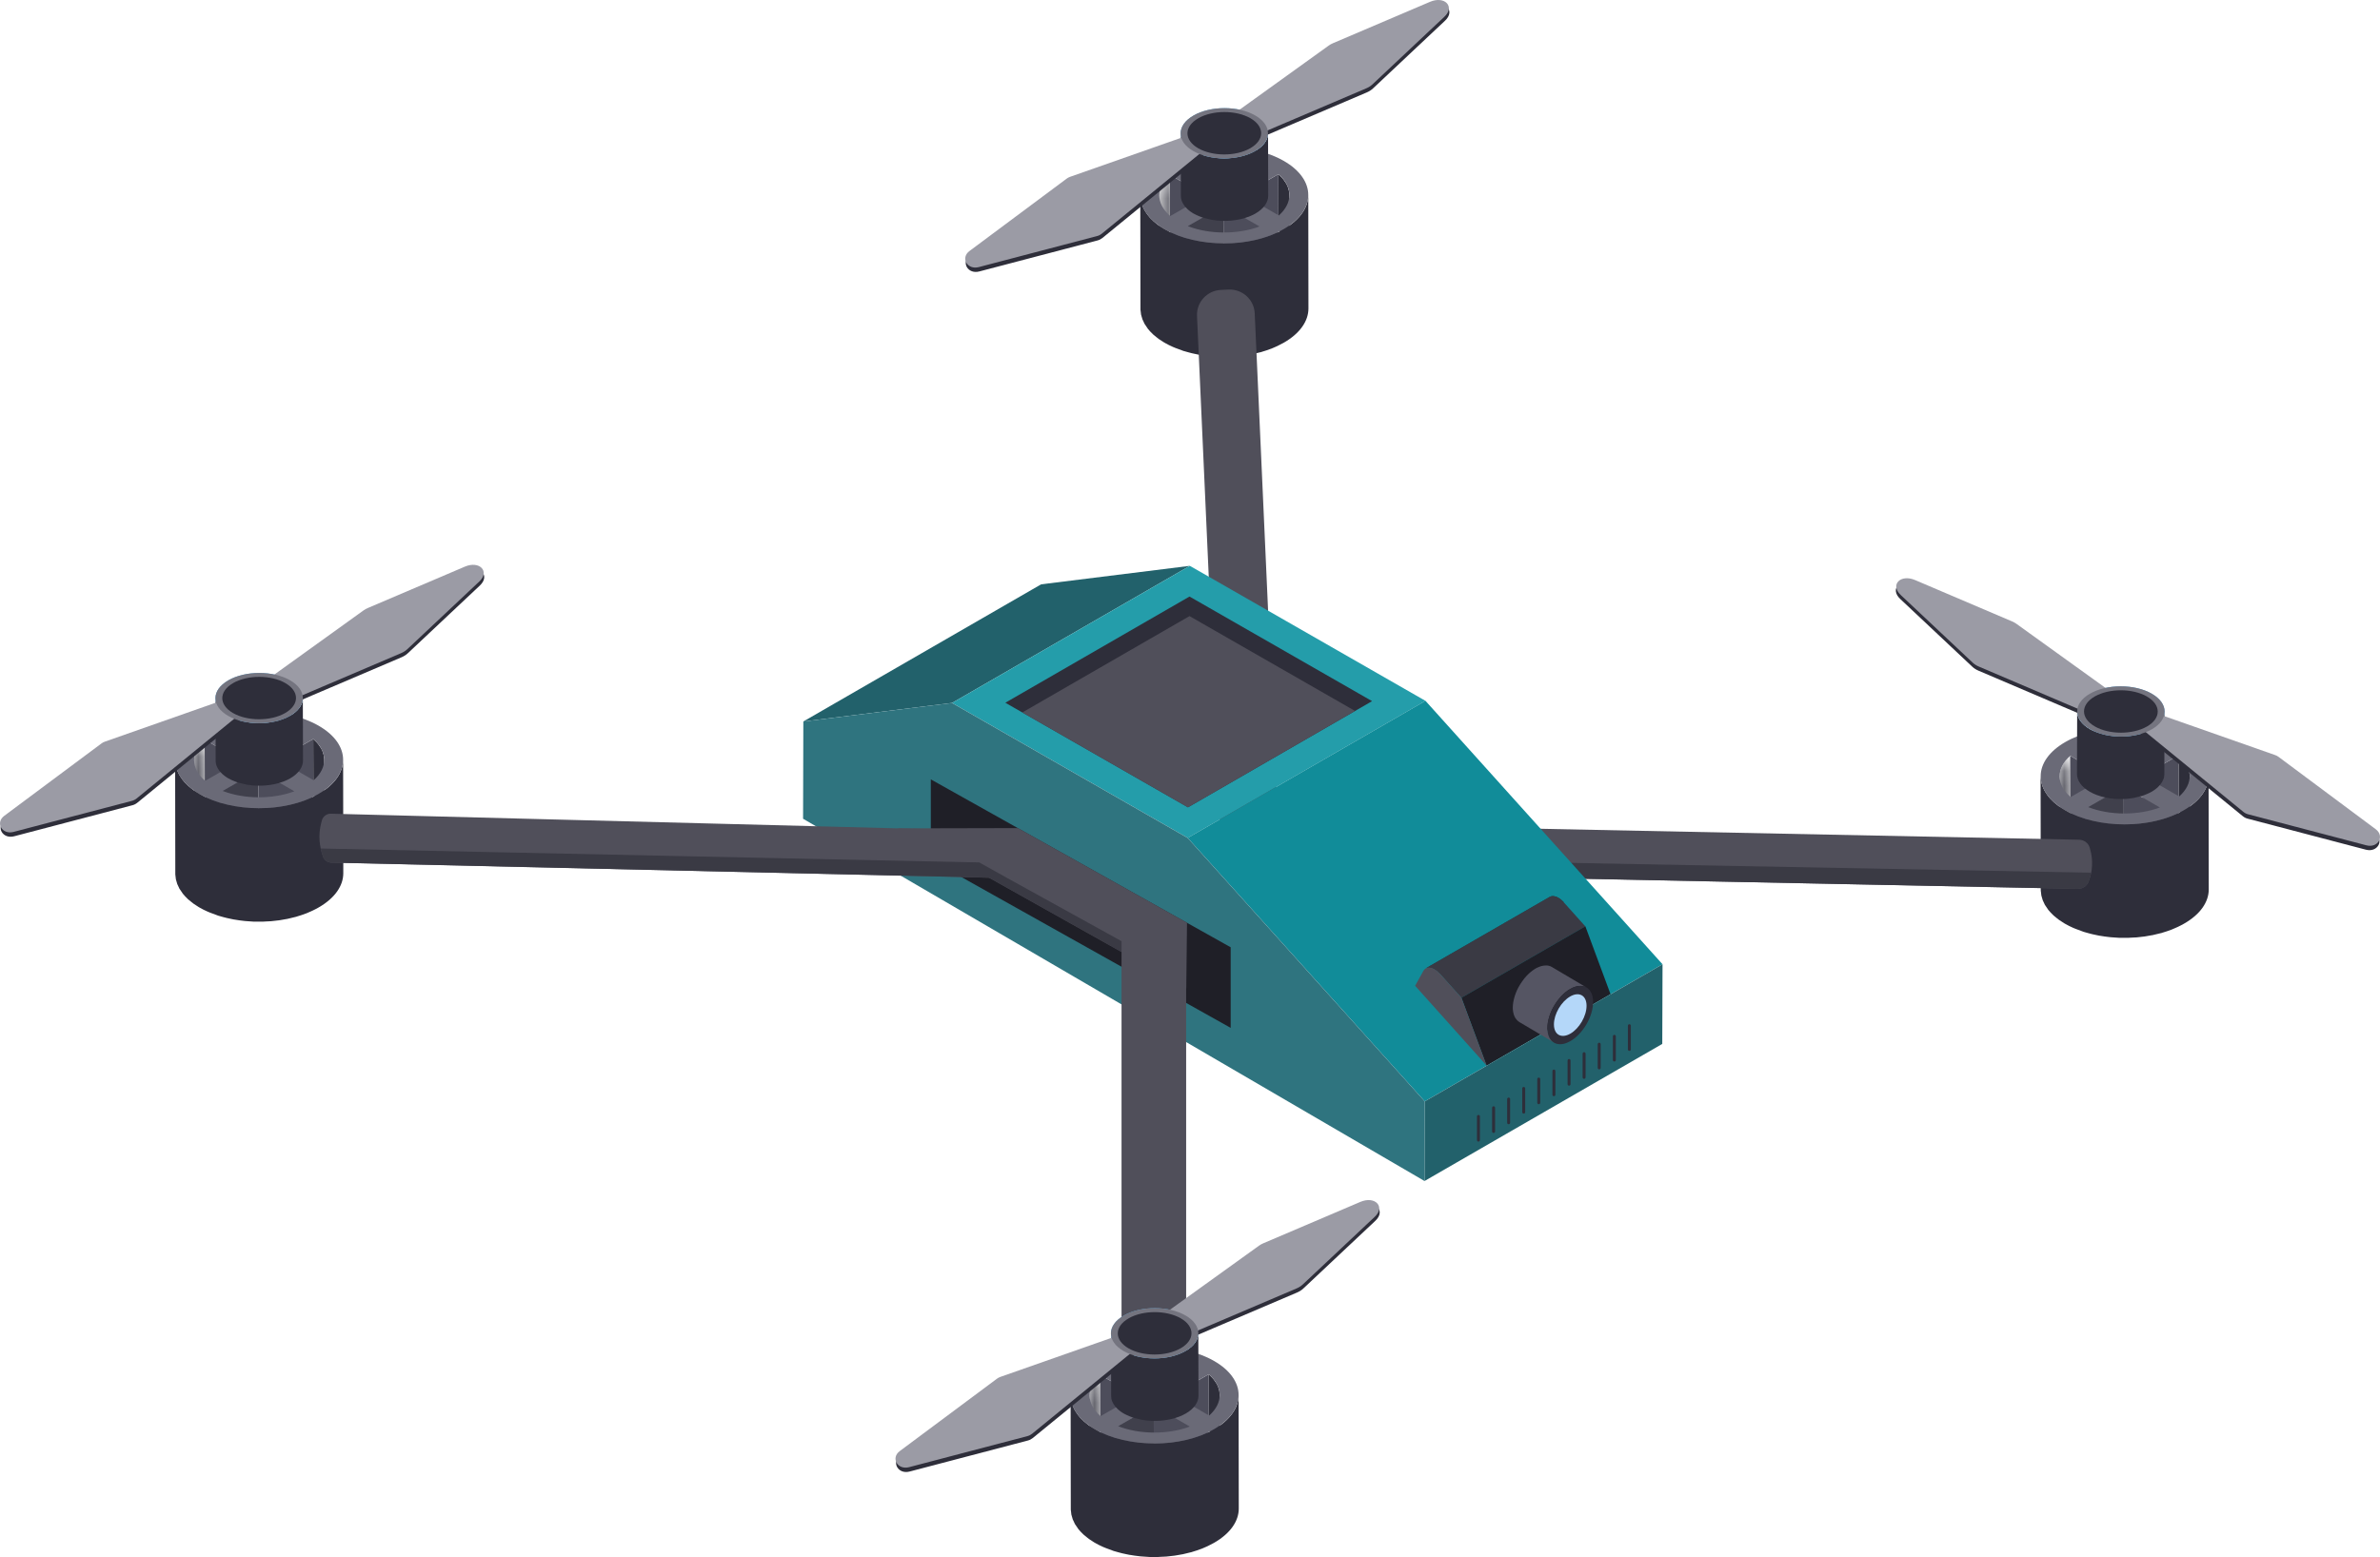 <svg width="162" height="106" viewBox="0 0 162 106" fill="none" xmlns="http://www.w3.org/2000/svg">
<g clip-path="url(#clip0_158_7861)">
<mask id="mask0_158_7861" style="mask-type:luminance" maskUnits="userSpaceOnUse" x="142" y="50" width="6" height="5">
<path d="M142.224 50.705L142.236 54.532C143.721 53.977 145.653 53.985 147.117 54.559L147.105 50.732C145.641 50.161 143.712 50.152 142.224 50.705Z" fill="white"/>
</mask>
<g mask="url(#mask0_158_7861)">
<path d="M142.679 50.558C142.831 50.514 142.985 50.478 143.142 50.446C143.284 50.417 143.432 50.39 143.577 50.37C143.72 50.349 143.862 50.334 144.007 50.323C144.152 50.311 144.295 50.302 144.44 50.299C144.591 50.296 144.742 50.296 144.89 50.299C145.053 50.305 145.216 50.317 145.379 50.331C145.569 50.349 145.759 50.376 145.943 50.408C146.227 50.458 146.506 50.529 146.772 50.611C146.885 50.646 146.995 50.684 147.101 50.729L147.113 54.556C147.007 54.515 146.897 54.477 146.784 54.438C146.518 54.353 146.239 54.285 145.954 54.235C145.768 54.203 145.581 54.176 145.391 54.159C145.228 54.144 145.065 54.132 144.902 54.126C144.751 54.12 144.6 54.12 144.452 54.126C144.307 54.129 144.161 54.138 144.019 54.15C143.874 54.162 143.732 54.176 143.589 54.197C143.441 54.218 143.296 54.244 143.154 54.273C142.997 54.306 142.842 54.344 142.691 54.385C142.534 54.429 142.383 54.479 142.235 54.535L142.223 50.708C142.371 50.652 142.522 50.602 142.679 50.558Z" fill="#508EB8"/>
</g>
<path d="M145.873 52.81L145.885 60.536L148.312 55.249L148.301 51.422L145.873 52.81Z" fill="#4D4D5B"/>
<path d="M149.021 56.339C149.006 56.274 148.988 56.209 148.965 56.147C148.962 56.139 148.959 56.127 148.956 56.118C148.926 56.044 148.891 55.971 148.852 55.897C148.843 55.88 148.831 55.859 148.819 55.842C148.781 55.774 148.736 55.709 148.686 55.644C148.674 55.63 148.665 55.618 148.656 55.603C148.585 55.515 148.505 55.43 148.416 55.347C148.384 55.315 148.351 55.282 148.316 55.253L148.304 51.426C148.33 51.449 148.357 51.473 148.381 51.493C148.39 51.502 148.396 51.511 148.405 51.52C148.493 51.602 148.573 51.688 148.645 51.776C148.662 51.797 148.668 51.808 148.674 51.817C148.725 51.882 148.769 51.947 148.808 52.014C148.814 52.026 148.822 52.035 148.831 52.047C148.834 52.052 148.837 52.061 148.843 52.07C148.885 52.144 148.92 52.217 148.947 52.291C148.953 52.305 148.953 52.314 148.956 52.32C148.98 52.385 148.997 52.447 149.012 52.511C149.012 52.52 149.018 52.532 149.021 52.541C149.021 52.553 149.021 52.564 149.024 52.579C149.033 52.638 149.042 52.697 149.045 52.755C149.045 52.767 149.048 52.782 149.051 52.794C149.051 52.806 149.051 52.82 149.051 52.832L149.062 60.554C149.062 60.528 149.06 60.501 149.057 60.475C149.054 60.416 149.048 56.462 149.036 56.403C149.033 56.38 149.027 56.359 149.024 56.336L149.021 56.339Z" fill="#2E2E3A"/>
<mask id="mask1_158_7861" style="mask-type:luminance" maskUnits="userSpaceOnUse" x="140" y="51" width="1" height="10">
<path d="M140.193 52.858L140.205 60.581C140.205 60.095 140.445 55.712 140.922 55.288L140.91 51.461C140.43 51.885 140.19 52.373 140.19 52.858H140.193Z" fill="white"/>
</mask>
<g mask="url(#mask1_158_7861)">
<path d="M140.193 52.858L140.205 60.581C140.205 60.095 140.445 55.712 140.922 55.288L140.91 51.461C140.43 51.885 140.19 52.373 140.19 52.858H140.193Z" fill="#2E2E3A"/>
</g>
<path d="M140.91 51.461L140.922 55.288L143.379 60.601L143.367 52.876L140.91 51.461Z" fill="#4D4D5B"/>
<path d="M142.134 54.954L142.143 62.676L144.57 61.285L144.558 53.562L142.134 54.954Z" fill="#40404C"/>
<path d="M144.558 53.562L144.569 61.285L147.023 62.703L147.012 54.977L144.558 53.562Z" fill="#4D4D5B"/>
<path d="M138.915 53.023C138.921 53.082 138.924 53.144 138.936 53.203C138.945 53.253 138.96 53.3 138.972 53.347C138.986 53.403 139.001 53.462 139.022 53.517C139.04 53.565 139.06 53.609 139.081 53.656C139.108 53.715 139.132 53.773 139.164 53.832C139.188 53.873 139.215 53.918 139.241 53.959C139.283 54.026 139.327 54.091 139.375 54.159C139.422 54.221 139.469 54.285 139.526 54.344C139.538 54.359 139.549 54.374 139.564 54.388C139.638 54.468 139.718 54.547 139.804 54.624C139.861 54.674 139.92 54.721 139.979 54.768C140.033 54.809 140.083 54.853 140.139 54.894C140.204 54.941 140.276 54.986 140.347 55.03C140.418 55.077 140.486 55.124 140.563 55.168C140.735 55.268 140.916 55.356 141.103 55.438C141.156 55.462 141.209 55.486 141.266 55.506C141.411 55.568 141.562 55.624 141.716 55.677C141.769 55.694 141.826 55.715 141.879 55.733C141.977 55.762 142.075 55.789 142.172 55.815C142.247 55.836 142.321 55.856 142.398 55.874C142.501 55.9 142.608 55.921 142.715 55.941C142.786 55.956 142.857 55.971 142.928 55.986C143.142 56.024 143.358 56.053 143.577 56.077C143.645 56.083 143.714 56.089 143.782 56.094C143.909 56.106 144.04 56.115 144.167 56.121C144.25 56.124 144.333 56.127 144.416 56.127C144.52 56.127 144.624 56.127 144.73 56.127C144.816 56.127 144.905 56.124 144.991 56.121C145.089 56.118 145.184 56.112 145.282 56.106C145.37 56.1 145.456 56.092 145.545 56.086C145.64 56.077 145.735 56.065 145.83 56.053C145.916 56.042 146.002 56.03 146.085 56.018C146.185 56.003 146.286 55.986 146.387 55.965C146.467 55.95 146.547 55.936 146.624 55.918C146.743 55.892 146.861 55.862 146.98 55.833C147.045 55.815 147.11 55.8 147.175 55.78C147.386 55.718 147.59 55.65 147.789 55.574C147.887 55.536 147.982 55.494 148.076 55.453C148.127 55.433 148.177 55.412 148.225 55.389C148.37 55.321 148.509 55.247 148.645 55.171C149.772 54.524 150.335 53.676 150.332 52.832L150.344 60.554C150.344 61.402 149.784 62.249 148.657 62.893C148.521 62.97 148.382 63.043 148.236 63.111C148.189 63.134 148.139 63.152 148.091 63.175C148.005 63.214 147.919 63.252 147.833 63.287C147.824 63.29 147.813 63.293 147.801 63.299C147.602 63.376 147.398 63.443 147.187 63.505C147.169 63.511 147.155 63.517 147.137 63.523C147.089 63.537 147.039 63.546 146.989 63.558C146.87 63.587 146.755 63.617 146.633 63.643C146.6 63.649 146.571 63.661 146.538 63.667C146.491 63.676 146.443 63.681 146.396 63.69C146.295 63.708 146.194 63.726 146.094 63.743C146.052 63.749 146.014 63.758 145.972 63.764C145.928 63.77 145.883 63.773 145.839 63.779C145.744 63.79 145.649 63.802 145.554 63.811C145.51 63.814 145.462 63.823 145.418 63.826C145.376 63.829 145.332 63.829 145.29 63.831C145.193 63.837 145.098 63.843 145 63.846C144.953 63.846 144.902 63.852 144.855 63.855C144.816 63.855 144.778 63.855 144.739 63.855C144.635 63.855 144.532 63.855 144.425 63.855C144.375 63.855 144.321 63.855 144.271 63.855C144.241 63.855 144.209 63.849 144.179 63.849C144.049 63.843 143.921 63.834 143.794 63.823C143.74 63.82 143.69 63.817 143.637 63.811C143.622 63.811 143.604 63.805 143.589 63.805C143.37 63.782 143.153 63.752 142.94 63.714C142.931 63.714 142.919 63.714 142.907 63.711C142.845 63.699 142.786 63.684 142.724 63.673C142.617 63.652 142.51 63.632 142.407 63.605C142.33 63.587 142.258 63.567 142.181 63.546C142.084 63.52 141.983 63.493 141.888 63.464C141.867 63.458 141.846 63.452 141.826 63.446C141.79 63.434 141.76 63.42 141.725 63.408C141.571 63.355 141.423 63.299 141.274 63.24C141.221 63.217 141.165 63.196 141.111 63.173C140.925 63.09 140.744 63.002 140.572 62.902C140.548 62.887 140.525 62.875 140.501 62.861C140.448 62.828 140.403 62.796 140.353 62.764C140.282 62.719 140.21 62.672 140.145 62.628C140.089 62.587 140.039 62.546 139.985 62.502C139.926 62.455 139.864 62.408 139.81 62.358C139.798 62.349 139.787 62.337 139.775 62.328C139.701 62.261 139.632 62.193 139.57 62.122C139.558 62.108 139.547 62.093 139.532 62.078C139.493 62.034 139.455 61.993 139.419 61.949C139.404 61.931 139.395 61.91 139.381 61.89C139.33 61.825 139.289 61.758 139.247 61.693C139.229 61.666 139.206 61.637 139.191 61.61C139.182 61.596 139.179 61.581 139.17 61.566C139.138 61.508 139.114 61.449 139.087 61.39C139.072 61.355 139.052 61.322 139.04 61.287C139.037 61.275 139.034 61.263 139.031 61.252C139.01 61.196 138.998 61.14 138.98 61.081C138.972 61.043 138.954 61.004 138.948 60.966C138.948 60.957 138.948 60.946 138.945 60.937C138.933 60.878 138.93 60.816 138.924 60.757C138.921 60.719 138.912 60.681 138.909 60.643C138.909 60.625 138.909 60.61 138.909 60.593L138.897 52.87C138.897 52.926 138.906 52.982 138.912 53.035L138.915 53.023Z" fill="#2E2E3A"/>
<path d="M140.59 50.518C138.349 51.803 138.341 53.883 140.566 55.166C142.792 56.449 146.408 56.451 148.649 55.166C150.889 53.88 150.898 51.8 148.675 50.518C146.45 49.235 142.831 49.232 140.59 50.518ZM140.913 51.459L143.37 52.877L140.943 54.269C139.953 53.424 139.947 52.315 140.913 51.462V51.459ZM144.683 52.124L142.229 50.709C143.714 50.153 145.646 50.165 147.111 50.736L144.683 52.127V52.124ZM147.016 54.98C145.531 55.534 143.601 55.525 142.134 54.954L144.562 53.563L147.016 54.978V54.98ZM148.329 54.227L145.875 52.812L148.302 51.421C149.289 52.262 149.298 53.374 148.332 54.227H148.329Z" fill="#6A6A77"/>
<path d="M89.159 59.455L99.046 59.655L141.432 60.517C141.749 60.523 142.04 60.338 142.155 60.047C142.241 59.832 142.301 59.62 142.342 59.414C142.467 58.764 142.381 58.175 142.244 57.719C142.149 57.402 141.859 57.184 141.527 57.175L89.227 56.113L89.159 59.458V59.455Z" fill="#504F5A"/>
<path d="M96.137 58.547L99.044 59.659L141.43 60.521C141.747 60.527 142.038 60.341 142.153 60.05C142.239 59.835 142.298 59.624 142.34 59.418C135.324 59.285 96.137 58.55 96.137 58.55V58.547Z" fill="#3A3A44"/>
<mask id="mask2_158_7861" style="mask-type:luminance" maskUnits="userSpaceOnUse" x="15" y="49" width="6" height="5">
<path d="M15.247 49.608L15.259 53.435C16.744 52.879 18.677 52.888 20.141 53.461L20.129 49.634C18.665 49.063 16.735 49.054 15.247 49.608Z" fill="white"/>
</mask>
<g mask="url(#mask2_158_7861)">
<path d="M15.703 49.456C15.854 49.412 16.008 49.377 16.165 49.345C16.308 49.315 16.453 49.289 16.601 49.268C16.743 49.248 16.885 49.233 17.031 49.221C17.176 49.209 17.318 49.2 17.463 49.197C17.614 49.195 17.766 49.195 17.914 49.197C18.077 49.203 18.24 49.215 18.403 49.23C18.593 49.248 18.782 49.274 18.966 49.306C19.25 49.356 19.529 49.427 19.796 49.509C19.909 49.545 20.018 49.583 20.125 49.627L20.137 53.454C20.03 53.413 19.92 53.375 19.808 53.34C19.541 53.254 19.262 53.187 18.978 53.137C18.791 53.104 18.604 53.078 18.415 53.06C18.252 53.045 18.089 53.034 17.926 53.028C17.774 53.022 17.623 53.022 17.475 53.028C17.33 53.031 17.185 53.039 17.043 53.051C16.897 53.063 16.755 53.078 16.613 53.098C16.465 53.119 16.319 53.145 16.177 53.175C16.02 53.207 15.866 53.245 15.715 53.287C15.558 53.331 15.406 53.381 15.258 53.437L15.246 49.609C15.395 49.553 15.546 49.504 15.703 49.459V49.456Z" fill="#508EB8"/>
</g>
<path d="M18.896 51.712L18.905 59.434L21.332 54.148L21.32 50.32L18.896 51.712Z" fill="#4D4D5B"/>
<path d="M22.041 55.237C22.026 55.172 22.008 55.108 21.984 55.046C21.981 55.037 21.978 55.025 21.975 55.016C21.946 54.943 21.91 54.869 21.872 54.796C21.863 54.778 21.851 54.758 21.839 54.74C21.8 54.672 21.756 54.608 21.706 54.543C21.697 54.528 21.685 54.516 21.676 54.502C21.605 54.413 21.525 54.328 21.436 54.246C21.403 54.213 21.371 54.181 21.335 54.151L21.323 50.324C21.35 50.348 21.377 50.371 21.4 50.392C21.409 50.401 21.415 50.41 21.424 50.418C21.513 50.501 21.593 50.586 21.664 50.674C21.682 50.695 21.688 50.707 21.694 50.715C21.744 50.78 21.789 50.845 21.827 50.913C21.833 50.924 21.842 50.933 21.851 50.945C21.854 50.951 21.857 50.96 21.863 50.968C21.904 51.042 21.94 51.116 21.966 51.189C21.972 51.204 21.972 51.213 21.975 51.218C21.999 51.283 22.017 51.345 22.032 51.41C22.032 51.419 22.038 51.43 22.041 51.439C22.041 51.451 22.041 51.463 22.044 51.477C22.052 51.536 22.061 51.595 22.064 51.654C22.064 51.666 22.067 51.68 22.07 51.692C22.07 51.704 22.07 51.719 22.07 51.73L22.082 59.453C22.082 59.426 22.079 59.4 22.076 59.373C22.073 59.315 22.067 55.361 22.055 55.302C22.052 55.278 22.047 55.258 22.044 55.234L22.041 55.237Z" fill="#2E2E3A"/>
<mask id="mask3_158_7861" style="mask-type:luminance" maskUnits="userSpaceOnUse" x="13" y="50" width="1" height="10">
<path d="M13.212 51.757L13.224 59.479C13.224 58.994 13.464 54.61 13.941 54.187L13.93 50.359C13.449 50.783 13.209 51.271 13.212 51.757Z" fill="white"/>
</mask>
<g mask="url(#mask3_158_7861)">
<path d="M13.212 51.757L13.224 59.479C13.224 58.994 13.464 54.61 13.941 54.187L13.93 50.359C13.449 50.783 13.209 51.271 13.212 51.757Z" fill="#2E2E3A"/>
</g>
<path d="M13.932 50.359L13.941 54.187L16.398 59.5L16.39 51.777L13.932 50.359Z" fill="#4D4D5B"/>
<path d="M15.155 53.853L15.166 61.576L17.594 60.187L17.582 52.465L15.155 53.853Z" fill="#40404C"/>
<path d="M17.581 52.465L17.593 60.187L20.047 61.602L20.035 53.88L17.581 52.465Z" fill="#4D4D5B"/>
<path d="M11.939 51.922C11.945 51.98 11.948 52.042 11.959 52.101C11.968 52.151 11.983 52.198 11.995 52.245C12.01 52.301 12.025 52.36 12.045 52.416C12.063 52.463 12.084 52.507 12.105 52.554C12.131 52.613 12.155 52.672 12.188 52.731C12.211 52.772 12.238 52.816 12.265 52.857C12.306 52.925 12.351 52.99 12.398 53.057C12.445 53.119 12.493 53.184 12.549 53.243C12.561 53.257 12.573 53.272 12.588 53.287C12.662 53.366 12.742 53.446 12.828 53.522C12.881 53.572 12.943 53.619 13.003 53.666C13.056 53.707 13.106 53.752 13.163 53.793C13.228 53.84 13.299 53.884 13.37 53.928C13.441 53.975 13.509 54.022 13.586 54.066C13.758 54.166 13.939 54.255 14.126 54.337C14.179 54.361 14.233 54.384 14.289 54.405C14.434 54.466 14.585 54.522 14.739 54.575C14.793 54.593 14.849 54.614 14.902 54.631C15 54.66 15.098 54.687 15.196 54.714C15.27 54.734 15.344 54.755 15.421 54.772C15.525 54.799 15.632 54.819 15.738 54.84C15.809 54.855 15.881 54.869 15.952 54.884C16.165 54.922 16.381 54.952 16.601 54.975C16.669 54.981 16.737 54.987 16.805 54.993C16.933 55.005 17.063 55.014 17.191 55.019C17.274 55.022 17.357 55.025 17.439 55.025C17.543 55.025 17.647 55.025 17.754 55.025C17.84 55.025 17.929 55.022 18.015 55.019C18.112 55.017 18.207 55.011 18.305 55.005C18.394 54.999 18.48 54.99 18.569 54.984C18.664 54.975 18.758 54.964 18.853 54.952C18.939 54.94 19.025 54.928 19.108 54.916C19.209 54.902 19.31 54.884 19.41 54.864C19.491 54.849 19.57 54.834 19.648 54.816C19.766 54.79 19.885 54.761 20.003 54.731C20.069 54.714 20.134 54.699 20.199 54.678C20.409 54.616 20.614 54.549 20.812 54.472C20.91 54.434 21.005 54.393 21.1 54.352C21.15 54.331 21.201 54.31 21.248 54.287C21.393 54.219 21.533 54.146 21.669 54.069C22.795 53.422 23.358 52.575 23.355 51.73L23.367 59.453C23.367 60.3 22.807 61.147 21.681 61.791C21.544 61.868 21.405 61.942 21.26 62.009C21.212 62.033 21.162 62.05 21.115 62.074C21.029 62.112 20.946 62.15 20.857 62.186C20.848 62.189 20.836 62.192 20.824 62.197C20.626 62.274 20.421 62.342 20.211 62.403C20.193 62.409 20.178 62.415 20.16 62.421C20.113 62.436 20.062 62.445 20.012 62.456C19.894 62.486 19.778 62.515 19.657 62.542C19.624 62.548 19.594 62.559 19.562 62.565C19.514 62.574 19.467 62.58 19.419 62.589C19.319 62.606 19.218 62.624 19.117 62.642C19.076 62.648 19.037 62.656 18.995 62.662C18.951 62.668 18.907 62.671 18.862 62.677C18.767 62.689 18.672 62.7 18.578 62.709C18.533 62.712 18.486 62.721 18.441 62.724C18.4 62.727 18.355 62.727 18.314 62.73C18.216 62.736 18.121 62.742 18.023 62.745C17.976 62.745 17.926 62.751 17.878 62.754C17.84 62.754 17.801 62.754 17.763 62.754C17.659 62.754 17.555 62.754 17.448 62.754C17.398 62.754 17.345 62.754 17.294 62.754C17.265 62.754 17.232 62.748 17.202 62.748C17.072 62.742 16.945 62.733 16.817 62.721C16.764 62.718 16.713 62.715 16.66 62.709C16.645 62.709 16.627 62.703 16.613 62.703C16.393 62.68 16.177 62.651 15.963 62.612C15.955 62.612 15.943 62.612 15.931 62.609C15.869 62.598 15.809 62.583 15.747 62.571C15.64 62.55 15.534 62.53 15.43 62.503C15.353 62.486 15.282 62.465 15.205 62.445C15.107 62.418 15.006 62.392 14.911 62.362C14.891 62.356 14.87 62.35 14.849 62.345C14.814 62.333 14.784 62.318 14.748 62.306C14.594 62.253 14.446 62.197 14.298 62.139C14.245 62.115 14.188 62.094 14.135 62.071C13.948 61.989 13.767 61.9 13.595 61.8C13.572 61.786 13.548 61.774 13.524 61.759C13.471 61.727 13.427 61.694 13.376 61.662C13.305 61.618 13.234 61.571 13.169 61.527C13.112 61.486 13.062 61.444 13.009 61.4C12.949 61.353 12.887 61.306 12.834 61.256C12.822 61.247 12.81 61.236 12.798 61.227C12.724 61.159 12.656 61.091 12.594 61.021C12.582 61.006 12.57 60.991 12.555 60.977C12.517 60.932 12.478 60.891 12.443 60.847C12.428 60.83 12.419 60.809 12.404 60.788C12.354 60.724 12.312 60.656 12.271 60.591C12.253 60.565 12.229 60.535 12.214 60.509C12.205 60.494 12.202 60.48 12.194 60.465C12.161 60.406 12.137 60.347 12.111 60.288C12.096 60.253 12.075 60.221 12.063 60.185C12.057 60.173 12.057 60.162 12.054 60.15C12.034 60.094 12.022 60.038 12.004 59.979C11.995 59.941 11.977 59.903 11.971 59.865C11.971 59.856 11.971 59.844 11.968 59.835C11.956 59.776 11.954 59.715 11.947 59.656C11.945 59.617 11.936 59.579 11.933 59.541C11.933 59.523 11.933 59.509 11.933 59.491L11.921 51.769C11.921 51.825 11.93 51.88 11.936 51.934L11.939 51.922Z" fill="#2E2E3A"/>
<path d="M13.61 49.416C11.369 50.702 11.36 52.782 13.586 54.064C15.812 55.347 19.428 55.35 21.668 54.064C23.909 52.779 23.918 50.699 21.695 49.416C19.469 48.134 15.85 48.131 13.61 49.416ZM13.933 50.358L16.39 51.776L13.962 53.167C12.972 52.323 12.966 51.214 13.933 50.361V50.358ZM17.703 51.022L15.249 49.607C16.733 49.051 18.666 49.063 20.13 49.634L17.703 51.025V51.022ZM20.035 53.879C18.55 54.432 16.621 54.423 15.154 53.852L17.581 52.461L20.035 53.876V53.879ZM21.348 53.126L18.894 51.711L21.322 50.319C22.308 51.161 22.317 52.273 21.351 53.126H21.348Z" fill="#6A6A77"/>
<path d="M14.671 47.625C14.671 47.658 14.677 47.687 14.682 47.72C14.688 47.746 14.694 47.77 14.7 47.796C14.709 47.825 14.715 47.855 14.727 47.884C14.736 47.908 14.748 47.931 14.757 47.955C14.771 47.987 14.783 48.017 14.801 48.046C14.813 48.07 14.828 48.09 14.84 48.111C14.86 48.146 14.884 48.181 14.911 48.214C14.926 48.234 14.943 48.255 14.958 48.273C14.997 48.32 15.038 48.364 15.086 48.408C15.103 48.423 15.118 48.44 15.136 48.455C15.166 48.481 15.195 48.505 15.228 48.529C15.255 48.549 15.281 48.573 15.311 48.593C15.344 48.617 15.382 48.64 15.418 48.664C15.456 48.687 15.492 48.714 15.53 48.737C15.661 48.811 15.8 48.876 15.945 48.932C15.984 48.946 16.022 48.961 16.061 48.976C16.15 49.008 16.244 49.035 16.339 49.061C16.437 49.087 16.535 49.114 16.639 49.135C16.757 49.158 16.876 49.182 16.997 49.196C17.027 49.199 17.057 49.205 17.089 49.208C17.255 49.226 17.421 49.235 17.587 49.235C17.614 49.235 17.64 49.235 17.667 49.235C17.833 49.235 17.996 49.226 18.159 49.208C18.183 49.208 18.209 49.202 18.233 49.199C18.396 49.179 18.556 49.152 18.71 49.117C18.74 49.111 18.767 49.102 18.796 49.096C18.939 49.061 19.075 49.02 19.208 48.973C19.232 48.964 19.259 48.958 19.282 48.949C19.442 48.888 19.594 48.817 19.736 48.737C20.323 48.402 20.616 47.961 20.613 47.52L20.625 51.782C20.625 52.224 20.334 52.665 19.748 53C19.614 53.077 19.469 53.144 19.321 53.203C19.312 53.206 19.303 53.209 19.297 53.212C19.273 53.221 19.247 53.227 19.223 53.236C19.137 53.265 19.051 53.297 18.962 53.324C18.912 53.339 18.861 53.347 18.811 53.359C18.785 53.365 18.755 53.374 18.728 53.38C18.701 53.386 18.678 53.391 18.654 53.397C18.556 53.418 18.458 53.436 18.361 53.447C18.325 53.453 18.287 53.456 18.251 53.459C18.227 53.459 18.201 53.465 18.177 53.468C18.141 53.471 18.106 53.477 18.07 53.48C17.972 53.489 17.875 53.491 17.777 53.494C17.744 53.494 17.715 53.494 17.682 53.494C17.655 53.494 17.629 53.494 17.602 53.494C17.557 53.494 17.513 53.494 17.471 53.494C17.362 53.491 17.249 53.483 17.142 53.474C17.131 53.474 17.116 53.471 17.104 53.468C17.074 53.465 17.045 53.459 17.015 53.456C16.929 53.444 16.846 53.436 16.763 53.421C16.728 53.415 16.692 53.403 16.656 53.394C16.553 53.374 16.455 53.347 16.357 53.321C16.307 53.306 16.25 53.297 16.2 53.283C16.159 53.268 16.12 53.253 16.078 53.238C16.04 53.224 16.001 53.209 15.963 53.194C15.818 53.136 15.678 53.074 15.548 53C15.536 52.994 15.524 52.986 15.512 52.98C15.486 52.962 15.462 52.947 15.435 52.93C15.4 52.906 15.361 52.883 15.329 52.859C15.299 52.838 15.272 52.815 15.246 52.794C15.213 52.771 15.183 52.744 15.154 52.718C15.148 52.712 15.142 52.709 15.136 52.703C15.124 52.691 15.115 52.679 15.106 52.671C15.062 52.627 15.017 52.582 14.979 52.535C14.97 52.526 14.958 52.515 14.952 52.506C14.943 52.497 14.94 52.485 14.931 52.477C14.905 52.441 14.884 52.409 14.86 52.373C14.851 52.359 14.84 52.344 14.831 52.329C14.828 52.324 14.825 52.315 14.819 52.306C14.801 52.276 14.789 52.244 14.774 52.215C14.765 52.197 14.757 52.179 14.748 52.162C14.748 52.156 14.745 52.15 14.742 52.144C14.73 52.115 14.724 52.085 14.715 52.056C14.709 52.035 14.703 52.018 14.697 51.997C14.697 51.991 14.697 51.985 14.697 51.982C14.691 51.95 14.688 51.92 14.685 51.888C14.685 51.868 14.68 51.847 14.68 51.826C14.68 51.818 14.68 51.809 14.68 51.8L14.668 47.537C14.668 47.567 14.674 47.596 14.674 47.623L14.671 47.625Z" fill="#2E2E3A"/>
<path d="M15.541 46.324C14.376 46.992 14.373 48.075 15.529 48.742C16.685 49.41 18.57 49.41 19.735 48.742C20.902 48.075 20.905 46.989 19.749 46.321C18.593 45.653 16.708 45.653 15.541 46.321V46.324Z" fill="#60AADC"/>
<path d="M17.865 46.813L24.779 41.838C24.869 41.773 24.966 41.721 25.07 41.676L31.676 38.858C32.672 38.435 33.395 39.179 32.66 39.87L27.761 44.477C27.643 44.589 27.494 44.683 27.334 44.751L18.535 48.505C17.797 48.819 17.103 48.484 17.284 47.898L17.459 47.331C17.515 47.142 17.66 46.96 17.862 46.813H17.865Z" fill="#2E2E3A"/>
<path d="M0.331 55.843L6.944 50.918C7.012 50.865 7.092 50.824 7.175 50.794L15.74 47.785C16.523 47.511 17.092 48.332 16.47 48.838L9.338 54.663C9.244 54.739 9.131 54.798 9.01 54.828L0.963 56.94C0.18 57.146 -0.3 56.313 0.331 55.843Z" fill="#2E2E3A"/>
<path d="M17.83 46.536L24.744 41.561C24.833 41.496 24.931 41.443 25.035 41.399L31.641 38.581C32.637 38.157 33.36 38.901 32.625 39.593L27.726 44.2C27.607 44.312 27.459 44.406 27.299 44.473L18.5 48.227C17.762 48.542 17.068 48.206 17.249 47.621L17.424 47.053C17.48 46.865 17.625 46.683 17.827 46.536H17.83Z" fill="#9B9BA5"/>
<path d="M0.292 55.546L6.905 50.621C6.973 50.568 7.053 50.527 7.136 50.498L15.701 47.488C16.484 47.215 17.053 48.035 16.43 48.541L9.299 54.366C9.205 54.443 9.092 54.501 8.97 54.531L0.924 56.643C0.141 56.849 -0.339 56.016 0.292 55.546Z" fill="#9B9BA5"/>
<path d="M15.541 46.324C14.376 46.992 14.373 48.075 15.529 48.742C16.685 49.41 18.57 49.41 19.735 48.742C20.902 48.075 20.905 46.989 19.749 46.321C18.593 45.653 16.708 45.653 15.541 46.321V46.324Z" fill="#74747F"/>
<path d="M15.869 46.511C14.888 47.073 14.885 47.988 15.86 48.55C16.835 49.112 18.427 49.115 19.408 48.55C20.392 47.985 20.395 47.073 19.42 46.508C18.445 45.947 16.853 45.944 15.869 46.508V46.511Z" fill="#2E2E3A"/>
<mask id="mask4_158_7861" style="mask-type:luminance" maskUnits="userSpaceOnUse" x="80" y="10" width="6" height="6">
<path d="M80.947 11.15L80.958 14.978C82.443 14.422 84.376 14.431 85.84 15.004L85.828 11.177C84.364 10.606 82.434 10.597 80.947 11.15Z" fill="white"/>
</mask>
<g mask="url(#mask4_158_7861)">
<path d="M81.402 10.999C81.553 10.955 81.707 10.92 81.864 10.888C82.007 10.858 82.155 10.832 82.3 10.811C82.442 10.79 82.585 10.776 82.73 10.764C82.875 10.752 83.017 10.743 83.163 10.741C83.314 10.738 83.465 10.738 83.613 10.741C83.776 10.746 83.939 10.758 84.102 10.773C84.292 10.79 84.481 10.817 84.665 10.849C84.95 10.899 85.228 10.97 85.495 11.052C85.608 11.088 85.717 11.126 85.824 11.17L85.836 14.997C85.729 14.956 85.62 14.918 85.507 14.88C85.24 14.794 84.962 14.727 84.677 14.677C84.49 14.644 84.304 14.618 84.114 14.6C83.951 14.585 83.788 14.574 83.625 14.568C83.474 14.562 83.323 14.562 83.174 14.568C83.029 14.571 82.884 14.58 82.742 14.591C82.597 14.603 82.454 14.618 82.312 14.638C82.164 14.659 82.019 14.685 81.876 14.715C81.719 14.747 81.565 14.786 81.414 14.827C81.257 14.871 81.106 14.921 80.957 14.977L80.946 11.149C81.094 11.094 81.245 11.043 81.402 10.999Z" fill="#508EB8"/>
</g>
<path d="M84.587 13.255L84.599 20.977L87.023 15.691L87.014 11.863L84.587 13.255Z" fill="#4D4D5B"/>
<path d="M87.732 16.78C87.717 16.715 87.699 16.651 87.676 16.589C87.673 16.58 87.67 16.568 87.667 16.559C87.637 16.486 87.602 16.412 87.563 16.339C87.554 16.321 87.542 16.3 87.53 16.283C87.492 16.215 87.447 16.151 87.397 16.086C87.385 16.071 87.376 16.059 87.367 16.045C87.296 15.956 87.216 15.871 87.127 15.789C87.095 15.756 87.062 15.724 87.027 15.694L87.015 11.867C87.041 11.891 87.068 11.914 87.092 11.935C87.101 11.944 87.107 11.953 87.115 11.961C87.204 12.044 87.284 12.129 87.356 12.217C87.373 12.238 87.379 12.25 87.385 12.258C87.436 12.323 87.48 12.388 87.519 12.456C87.525 12.467 87.533 12.476 87.542 12.488C87.545 12.494 87.548 12.503 87.554 12.511C87.596 12.585 87.631 12.659 87.658 12.732C87.664 12.747 87.664 12.756 87.667 12.761C87.691 12.826 87.708 12.888 87.723 12.953C87.723 12.961 87.729 12.973 87.732 12.982C87.732 12.994 87.732 13.006 87.735 13.02C87.744 13.079 87.753 13.138 87.756 13.197C87.756 13.209 87.759 13.223 87.762 13.235C87.762 13.247 87.762 13.262 87.762 13.273L87.773 20.996C87.773 20.969 87.77 20.943 87.767 20.916C87.764 20.857 87.759 16.904 87.747 16.845C87.744 16.821 87.738 16.801 87.735 16.777L87.732 16.78Z" fill="#2E2E3A"/>
<mask id="mask5_158_7861" style="mask-type:luminance" maskUnits="userSpaceOnUse" x="78" y="11" width="2" height="11">
<path d="M78.908 13.3L78.919 21.022C78.919 20.537 79.159 16.153 79.637 15.73L79.625 11.902C79.145 12.326 78.905 12.814 78.905 13.3H78.908Z" fill="white"/>
</mask>
<g mask="url(#mask5_158_7861)">
<path d="M78.908 13.3L78.919 21.022C78.919 20.537 79.159 16.153 79.637 15.73L79.625 11.902C79.145 12.326 78.905 12.814 78.905 13.3H78.908Z" fill="#2E2E3A"/>
</g>
<path d="M79.628 11.902L79.64 15.73L82.094 21.043L82.085 13.32L79.628 11.902Z" fill="#4D4D5B"/>
<path d="M80.85 15.395L80.862 23.118L83.289 21.726L83.277 14.004L80.85 15.395Z" fill="#40404C"/>
<path d="M83.276 14.004L83.288 21.726L85.742 23.144L85.73 15.422L83.276 14.004Z" fill="#4D4D5B"/>
<path d="M77.634 13.466C77.64 13.524 77.643 13.586 77.655 13.645C77.664 13.695 77.678 13.742 77.69 13.789C77.705 13.845 77.72 13.904 77.741 13.96C77.758 14.007 77.779 14.051 77.8 14.098C77.827 14.157 77.85 14.216 77.883 14.275C77.907 14.316 77.933 14.36 77.96 14.401C78.001 14.469 78.046 14.534 78.093 14.601C78.141 14.663 78.188 14.728 78.245 14.789C78.256 14.804 78.268 14.819 78.283 14.834C78.357 14.913 78.437 14.992 78.523 15.069C78.576 15.119 78.639 15.166 78.698 15.213C78.751 15.254 78.802 15.298 78.858 15.34C78.923 15.387 78.994 15.431 79.066 15.475C79.137 15.522 79.205 15.569 79.282 15.613C79.454 15.713 79.635 15.801 79.821 15.884C79.875 15.907 79.928 15.931 79.984 15.951C80.129 16.013 80.281 16.069 80.435 16.122C80.488 16.14 80.544 16.16 80.598 16.178C80.696 16.207 80.793 16.234 80.891 16.26C80.965 16.281 81.039 16.302 81.117 16.319C81.22 16.346 81.327 16.366 81.434 16.387C81.505 16.402 81.576 16.416 81.647 16.431C81.86 16.469 82.077 16.499 82.296 16.522C82.364 16.528 82.432 16.534 82.501 16.54C82.628 16.552 82.758 16.56 82.886 16.566C82.969 16.569 83.052 16.572 83.135 16.572C83.239 16.572 83.342 16.572 83.449 16.572C83.535 16.572 83.624 16.569 83.71 16.566C83.808 16.563 83.903 16.558 84 16.552C84.089 16.546 84.175 16.537 84.264 16.531C84.359 16.522 84.454 16.51 84.549 16.499C84.635 16.487 84.721 16.475 84.803 16.463C84.904 16.449 85.005 16.431 85.106 16.41C85.186 16.396 85.266 16.381 85.343 16.363C85.461 16.337 85.58 16.307 85.699 16.278C85.764 16.26 85.829 16.246 85.894 16.225C86.105 16.163 86.309 16.096 86.508 16.019C86.606 15.981 86.7 15.94 86.795 15.899C86.846 15.878 86.896 15.857 86.943 15.834C87.089 15.766 87.228 15.693 87.364 15.616C88.49 14.969 89.054 14.122 89.051 13.277L89.062 21C89.062 21.847 88.502 22.694 87.376 23.338C87.24 23.415 87.1 23.488 86.955 23.556C86.908 23.58 86.857 23.597 86.81 23.621C86.724 23.659 86.641 23.697 86.552 23.733C86.543 23.735 86.531 23.738 86.519 23.744C86.321 23.821 86.117 23.889 85.906 23.95C85.888 23.956 85.873 23.962 85.856 23.968C85.808 23.983 85.758 23.991 85.707 24.003C85.589 24.033 85.473 24.062 85.352 24.089C85.319 24.094 85.29 24.106 85.257 24.112C85.21 24.121 85.162 24.127 85.115 24.136C85.014 24.153 84.913 24.171 84.812 24.189C84.771 24.195 84.732 24.203 84.691 24.209C84.646 24.215 84.602 24.218 84.558 24.224C84.463 24.236 84.368 24.247 84.273 24.256C84.228 24.259 84.181 24.268 84.137 24.271C84.095 24.274 84.051 24.274 84.009 24.277C83.911 24.283 83.817 24.289 83.719 24.292C83.671 24.292 83.621 24.297 83.573 24.3C83.535 24.3 83.496 24.3 83.458 24.3C83.354 24.3 83.25 24.3 83.144 24.3C83.093 24.3 83.04 24.3 82.99 24.3C82.96 24.3 82.927 24.294 82.898 24.294C82.767 24.289 82.64 24.28 82.512 24.268C82.459 24.265 82.409 24.262 82.355 24.256C82.341 24.256 82.323 24.25 82.308 24.25C82.089 24.227 81.872 24.197 81.659 24.159C81.65 24.159 81.638 24.159 81.626 24.156C81.564 24.145 81.505 24.13 81.442 24.118C81.336 24.097 81.229 24.077 81.125 24.05C81.048 24.033 80.977 24.012 80.9 23.991C80.802 23.965 80.701 23.939 80.607 23.909C80.586 23.903 80.565 23.897 80.544 23.892C80.509 23.88 80.479 23.865 80.444 23.853C80.29 23.8 80.141 23.744 79.993 23.686C79.94 23.662 79.883 23.641 79.83 23.618C79.643 23.535 79.463 23.447 79.291 23.347C79.267 23.332 79.243 23.321 79.22 23.306C79.166 23.274 79.122 23.241 79.071 23.209C79 23.165 78.929 23.118 78.864 23.074C78.808 23.032 78.757 22.991 78.704 22.947C78.645 22.9 78.582 22.853 78.529 22.803C78.517 22.794 78.505 22.782 78.493 22.774C78.419 22.706 78.351 22.638 78.289 22.568C78.274 22.553 78.265 22.538 78.25 22.523C78.212 22.479 78.173 22.438 78.138 22.394C78.123 22.376 78.114 22.356 78.099 22.335C78.049 22.27 78.007 22.203 77.966 22.138C77.948 22.112 77.924 22.082 77.91 22.056C77.901 22.041 77.898 22.026 77.889 22.012C77.856 21.953 77.832 21.894 77.806 21.835C77.791 21.8 77.77 21.767 77.758 21.732C77.755 21.72 77.752 21.709 77.75 21.697C77.729 21.641 77.717 21.585 77.699 21.526C77.69 21.488 77.672 21.45 77.667 21.412C77.667 21.403 77.667 21.391 77.664 21.382C77.652 21.323 77.649 21.262 77.643 21.203C77.64 21.164 77.631 21.126 77.628 21.088C77.628 21.07 77.628 21.055 77.628 21.038L77.616 13.316C77.616 13.371 77.625 13.427 77.631 13.48L77.634 13.466Z" fill="#2E2E3A"/>
<path d="M79.305 10.959C77.064 12.245 77.055 14.325 79.281 15.607C81.507 16.89 85.123 16.893 87.364 15.607C89.604 14.322 89.613 12.242 87.39 10.959C85.164 9.677 81.546 9.674 79.305 10.959ZM79.628 11.901L82.085 13.319L79.658 14.71C78.668 13.866 78.662 12.757 79.628 11.903V11.901ZM83.398 12.565L80.944 11.15C82.429 10.594 84.361 10.603 85.825 11.177L83.398 12.568V12.565ZM85.731 15.422C84.246 15.975 82.316 15.966 80.849 15.396L83.276 14.004L85.731 15.419V15.422ZM87.043 14.669L84.59 13.254L87.017 11.862C88.004 12.704 88.013 13.816 87.046 14.669H87.043Z" fill="#6A6A77"/>
<path d="M80.37 9.168C80.37 9.201 80.376 9.23 80.382 9.263C80.388 9.289 80.394 9.313 80.4 9.339C80.408 9.368 80.414 9.398 80.426 9.427C80.435 9.451 80.447 9.474 80.456 9.498C80.471 9.527 80.483 9.56 80.5 9.589C80.512 9.613 80.527 9.633 80.539 9.654C80.56 9.689 80.583 9.724 80.61 9.757C80.625 9.777 80.643 9.798 80.657 9.816C80.696 9.863 80.737 9.907 80.785 9.951C80.803 9.966 80.817 9.983 80.835 9.998C80.865 10.024 80.894 10.048 80.927 10.072C80.954 10.092 80.98 10.116 81.01 10.136C81.043 10.16 81.081 10.183 81.117 10.207C81.155 10.23 81.191 10.257 81.229 10.28C81.36 10.354 81.499 10.419 81.644 10.475C81.683 10.489 81.721 10.504 81.76 10.519C81.849 10.551 81.944 10.578 82.038 10.604C82.136 10.63 82.234 10.657 82.338 10.678C82.456 10.701 82.575 10.725 82.697 10.739C82.726 10.742 82.756 10.748 82.788 10.751C82.954 10.769 83.12 10.778 83.286 10.778C83.313 10.778 83.34 10.778 83.366 10.778C83.532 10.778 83.695 10.769 83.858 10.751C83.882 10.751 83.909 10.745 83.932 10.742C84.095 10.722 84.255 10.695 84.41 10.66C84.439 10.654 84.466 10.645 84.496 10.639C84.638 10.604 84.774 10.563 84.907 10.516C84.931 10.507 84.958 10.501 84.982 10.492C85.142 10.431 85.293 10.36 85.435 10.28C86.022 9.945 86.315 9.504 86.312 9.062L86.324 13.325C86.324 13.767 86.034 14.208 85.447 14.543C85.314 14.62 85.168 14.687 85.02 14.746C85.011 14.749 85.002 14.752 84.996 14.755C84.973 14.764 84.946 14.77 84.922 14.778C84.836 14.808 84.75 14.84 84.662 14.867C84.611 14.881 84.561 14.89 84.51 14.902C84.484 14.908 84.454 14.917 84.427 14.923C84.401 14.928 84.377 14.934 84.353 14.94C84.255 14.961 84.158 14.979 84.06 14.99C84.024 14.996 83.986 14.999 83.95 15.002C83.927 15.002 83.9 15.008 83.876 15.011C83.841 15.014 83.805 15.02 83.769 15.023C83.672 15.031 83.574 15.034 83.476 15.037C83.443 15.037 83.414 15.037 83.381 15.037C83.355 15.037 83.328 15.037 83.301 15.037C83.257 15.037 83.212 15.037 83.171 15.037C83.061 15.034 82.948 15.026 82.842 15.017C82.83 15.017 82.815 15.014 82.803 15.011C82.774 15.008 82.744 15.002 82.714 14.999C82.631 14.987 82.545 14.979 82.462 14.964C82.427 14.958 82.391 14.946 82.356 14.937C82.255 14.917 82.154 14.89 82.056 14.864C82.006 14.849 81.95 14.84 81.899 14.825C81.858 14.811 81.819 14.796 81.778 14.781C81.739 14.767 81.701 14.752 81.662 14.737C81.517 14.678 81.378 14.617 81.247 14.543C81.235 14.537 81.224 14.528 81.212 14.523C81.185 14.505 81.161 14.49 81.135 14.473C81.099 14.449 81.061 14.425 81.028 14.402C80.998 14.381 80.972 14.358 80.945 14.337C80.912 14.314 80.883 14.287 80.853 14.261C80.847 14.255 80.841 14.252 80.835 14.246C80.823 14.234 80.814 14.223 80.806 14.214C80.761 14.169 80.717 14.125 80.678 14.078C80.669 14.069 80.657 14.058 80.651 14.049C80.643 14.04 80.64 14.028 80.631 14.02C80.604 13.984 80.583 13.952 80.56 13.916C80.551 13.902 80.539 13.887 80.53 13.872C80.527 13.867 80.524 13.858 80.518 13.849C80.5 13.819 80.488 13.787 80.474 13.758C80.465 13.74 80.456 13.722 80.447 13.705C80.447 13.699 80.444 13.693 80.441 13.687C80.429 13.658 80.423 13.628 80.414 13.599C80.408 13.578 80.403 13.561 80.397 13.54C80.397 13.534 80.397 13.528 80.397 13.525C80.391 13.496 80.388 13.463 80.385 13.431C80.385 13.411 80.379 13.39 80.379 13.369C80.379 13.361 80.379 13.352 80.379 13.343L80.367 9.08C80.367 9.11 80.373 9.139 80.373 9.165L80.37 9.168Z" fill="#2E2E3A"/>
<path d="M81.24 7.867C80.075 8.535 80.072 9.617 81.228 10.285C82.384 10.953 84.269 10.953 85.434 10.285C86.602 9.617 86.604 8.532 85.448 7.864C84.293 7.196 82.408 7.196 81.24 7.864V7.867Z" fill="#60AADC"/>
<path d="M83.56 8.356L90.475 3.381C90.564 3.317 90.662 3.264 90.765 3.219L97.372 0.401C98.368 -0.022 99.091 0.722 98.356 1.413L93.457 6.02C93.338 6.132 93.19 6.226 93.03 6.294L84.23 10.047C83.492 10.362 82.799 10.027 82.979 9.441L83.154 8.874C83.21 8.685 83.356 8.503 83.557 8.356H83.56Z" fill="#2E2E3A"/>
<path d="M66.027 17.386L72.639 12.461C72.707 12.408 72.787 12.367 72.87 12.337L81.436 9.328C82.218 9.054 82.787 9.875 82.165 10.381L75.034 16.206C74.939 16.282 74.826 16.341 74.705 16.371L66.658 18.483C65.876 18.689 65.395 17.856 66.027 17.386Z" fill="#2E2E3A"/>
<path d="M83.525 8.079L90.44 3.104C90.529 3.039 90.626 2.986 90.73 2.942L97.337 0.124C98.332 -0.3 99.056 0.444 98.32 1.136L93.421 5.743C93.303 5.854 93.155 5.949 92.995 6.016L84.195 9.77C83.457 10.085 82.763 9.749 82.944 9.164L83.119 8.596C83.178 8.408 83.321 8.226 83.522 8.079H83.525Z" fill="#9B9BA5"/>
<path d="M65.992 17.089L72.604 12.164C72.672 12.111 72.752 12.07 72.835 12.04L81.4 9.031C82.183 8.757 82.752 9.578 82.13 10.084L74.999 15.909C74.904 15.986 74.791 16.044 74.67 16.074L66.623 18.186C65.84 18.392 65.36 17.559 65.992 17.089Z" fill="#9B9BA5"/>
<path d="M81.236 7.867C80.071 8.535 80.068 9.617 81.224 10.285C82.38 10.953 84.265 10.953 85.43 10.285C86.598 9.617 86.6 8.532 85.445 7.864C84.289 7.196 82.404 7.196 81.236 7.864V7.867Z" fill="#74747F"/>
<path d="M81.564 8.054C80.583 8.616 80.58 9.531 81.555 10.093C82.531 10.655 84.122 10.658 85.103 10.093C86.087 9.528 86.09 8.616 85.115 8.051C84.14 7.49 82.548 7.487 81.564 8.051V8.054Z" fill="#2E2E3A"/>
<path d="M83.108 57.745L87.035 57.572L85.405 21.334C85.364 20.399 84.566 19.675 83.624 19.716L83.108 19.74C82.166 19.781 81.436 20.573 81.478 21.508L83.108 57.745Z" fill="#504F5A"/>
<path d="M64.803 47.862L80.988 38.527L70.867 39.786L54.681 49.124L64.803 47.862Z" fill="#22616B"/>
<path d="M80.846 57.055L97.031 47.721L80.988 38.527L64.803 47.862L80.846 57.055Z" fill="#249DAA"/>
<path d="M68.43 47.848L69.586 48.51L80.861 54.97L92.236 48.407L93.394 47.739L80.967 40.617L68.43 47.848Z" fill="#2E2E3A"/>
<path d="M69.585 48.51L80.859 54.97L92.234 48.407L80.966 41.949L69.585 48.51Z" fill="#504F5A"/>
<path d="M96.979 74.99L113.164 65.655L97.029 47.719L80.844 57.053L96.979 74.99Z" fill="#118C99"/>
<path d="M96.964 80.412L113.146 71.078L113.164 65.656L96.979 74.991L96.964 80.412Z" fill="#22616B"/>
<path d="M64.802 47.863L54.681 49.125L54.663 55.747L96.966 80.415L96.981 74.993L80.845 57.056L64.802 47.863Z" fill="#2F747F"/>
<path d="M110.907 71.553C110.963 71.553 111.008 71.509 111.008 71.453V69.838C111.008 69.782 110.963 69.738 110.907 69.738C110.851 69.738 110.806 69.782 110.806 69.838V71.453C110.806 71.509 110.851 71.553 110.907 71.553Z" fill="#2E2E3A"/>
<path d="M109.884 72.276C109.94 72.276 109.984 72.232 109.984 72.176V70.561C109.984 70.505 109.94 70.461 109.884 70.461C109.827 70.461 109.783 70.505 109.783 70.561V72.176C109.783 72.232 109.827 72.276 109.884 72.276Z" fill="#2E2E3A"/>
<path d="M108.852 72.811C108.909 72.811 108.953 72.767 108.953 72.711V71.096C108.953 71.04 108.909 70.996 108.852 70.996C108.796 70.996 108.752 71.04 108.752 71.096V72.711C108.752 72.767 108.796 72.811 108.852 72.811Z" fill="#2E2E3A"/>
<path d="M107.825 73.456C107.881 73.456 107.926 73.412 107.926 73.356V71.741C107.926 71.685 107.881 71.641 107.825 71.641C107.769 71.641 107.724 71.685 107.724 71.741V73.356C107.724 73.412 107.769 73.456 107.825 73.456Z" fill="#2E2E3A"/>
<path d="M106.802 73.921C106.858 73.921 106.902 73.876 106.902 73.821V72.206C106.902 72.15 106.858 72.106 106.802 72.106C106.745 72.106 106.701 72.15 106.701 72.206V73.821C106.701 73.876 106.745 73.921 106.802 73.921Z" fill="#2E2E3A"/>
<path d="M105.77 74.639C105.827 74.639 105.871 74.595 105.871 74.539V72.924C105.871 72.868 105.827 72.824 105.77 72.824C105.714 72.824 105.67 72.868 105.67 72.924V74.539C105.67 74.595 105.714 74.639 105.77 74.639Z" fill="#2E2E3A"/>
<path d="M104.739 75.183C104.795 75.183 104.84 75.139 104.84 75.083V73.471C104.84 73.415 104.795 73.371 104.739 73.371C104.683 73.371 104.638 73.415 104.638 73.471V75.083C104.638 75.139 104.683 75.183 104.739 75.183Z" fill="#2E2E3A"/>
<path d="M103.716 75.823C103.772 75.823 103.816 75.779 103.816 75.723V74.108C103.816 74.052 103.772 74.008 103.716 74.008C103.659 74.008 103.615 74.052 103.615 74.108V75.723C103.615 75.779 103.659 75.823 103.716 75.823Z" fill="#2E2E3A"/>
<path d="M102.688 76.546C102.745 76.546 102.789 76.501 102.789 76.446V74.831C102.789 74.775 102.745 74.731 102.688 74.731C102.632 74.731 102.588 74.775 102.588 74.831V76.446C102.588 76.501 102.632 76.546 102.688 76.546Z" fill="#2E2E3A"/>
<path d="M101.665 77.139C101.721 77.139 101.766 77.095 101.766 77.039V75.424C101.766 75.368 101.721 75.324 101.665 75.324C101.609 75.324 101.564 75.368 101.564 75.424V77.039C101.564 77.095 101.609 77.139 101.665 77.139Z" fill="#2E2E3A"/>
<path d="M100.634 77.729C100.69 77.729 100.734 77.685 100.734 77.629V76.014C100.734 75.958 100.69 75.914 100.634 75.914C100.577 75.914 100.533 75.958 100.533 76.014V77.629C100.533 77.685 100.577 77.729 100.634 77.729Z" fill="#2E2E3A"/>
<path d="M63.358 53.066V58.55L83.769 69.985V64.498L82.569 63.825L70.862 57.27L63.358 53.066Z" fill="#1F1F27"/>
<path d="M21.832 57.774C21.868 57.944 21.919 58.124 21.984 58.309C22.067 58.559 22.295 58.73 22.559 58.736L67.318 59.762L68.572 59.789L69.856 59.818L64.15 56.479L61.314 56.406L22.529 55.403C22.244 55.394 21.99 55.576 21.913 55.85C21.758 56.394 21.664 57 21.83 57.774H21.832Z" fill="#504F5A"/>
<path d="M76.34 98.971H80.738V64.978L76.34 62.562V98.971Z" fill="#504F5A"/>
<path d="M61.114 56.403L61.582 56.674L65.379 58.692L66.144 59.098L67.323 59.76L76.431 64.867L80.746 67.288L80.797 62.828L69.288 56.383L61.582 56.401H61.319H61.114V56.403Z" fill="#504F5A"/>
<path d="M21.829 57.77C21.865 57.94 21.915 58.12 21.98 58.305C22.063 58.555 22.291 58.726 22.555 58.731L67.315 59.758L76.34 64.821V64.083L68.569 59.788L66.654 58.72L65.371 58.693L21.829 57.773V57.77Z" fill="#3A3A44"/>
<path d="M147.329 48.536C147.329 48.568 147.323 48.597 147.317 48.63C147.311 48.656 147.305 48.68 147.299 48.706C147.291 48.736 147.285 48.765 147.273 48.794C147.264 48.818 147.252 48.842 147.243 48.865C147.228 48.895 147.216 48.927 147.199 48.956C147.187 48.98 147.172 49 147.16 49.021C147.139 49.056 147.116 49.092 147.089 49.124C147.074 49.145 147.056 49.165 147.042 49.183C147.003 49.23 146.962 49.274 146.914 49.318C146.896 49.333 146.882 49.35 146.864 49.365C146.834 49.392 146.804 49.415 146.772 49.439C146.745 49.459 146.719 49.483 146.689 49.504C146.656 49.527 146.618 49.55 146.582 49.574C146.544 49.598 146.508 49.624 146.47 49.648C146.339 49.721 146.2 49.786 146.055 49.842C146.016 49.856 145.978 49.871 145.939 49.886C145.85 49.918 145.755 49.945 145.66 49.971C145.563 49.998 145.465 50.024 145.361 50.045C145.243 50.068 145.124 50.092 145.002 50.106C144.973 50.109 144.943 50.115 144.911 50.118C144.745 50.136 144.579 50.145 144.413 50.145C144.386 50.145 144.359 50.145 144.333 50.145C144.167 50.145 144.004 50.136 143.841 50.118C143.817 50.118 143.79 50.112 143.767 50.109C143.604 50.089 143.443 50.062 143.289 50.027C143.26 50.021 143.233 50.012 143.203 50.007C143.061 49.971 142.925 49.93 142.791 49.883C142.768 49.874 142.741 49.868 142.717 49.859C142.557 49.798 142.406 49.727 142.264 49.648C141.677 49.312 141.384 48.871 141.387 48.43L141.375 52.692C141.375 53.134 141.665 53.575 142.252 53.91C142.385 53.987 142.531 54.054 142.679 54.113C142.688 54.116 142.697 54.119 142.703 54.122C142.726 54.131 142.753 54.137 142.777 54.146C142.863 54.175 142.949 54.207 143.037 54.234C143.088 54.249 143.138 54.258 143.189 54.269C143.215 54.275 143.245 54.284 143.272 54.29C143.298 54.296 143.322 54.302 143.346 54.307C143.443 54.328 143.541 54.346 143.639 54.358C143.675 54.363 143.713 54.366 143.749 54.369C143.772 54.369 143.799 54.375 143.823 54.378C143.858 54.381 143.894 54.387 143.93 54.39C144.027 54.399 144.125 54.402 144.223 54.404C144.256 54.404 144.285 54.404 144.318 54.404C144.344 54.404 144.371 54.404 144.398 54.404C144.442 54.404 144.487 54.404 144.528 54.404C144.638 54.402 144.751 54.393 144.857 54.384C144.869 54.384 144.884 54.381 144.896 54.378C144.925 54.375 144.955 54.369 144.985 54.366C145.068 54.355 145.154 54.346 145.237 54.331C145.272 54.325 145.308 54.313 145.343 54.304C145.444 54.284 145.545 54.258 145.643 54.231C145.693 54.216 145.749 54.207 145.8 54.193C145.841 54.178 145.88 54.163 145.921 54.149C145.96 54.134 145.998 54.119 146.037 54.105C146.182 54.046 146.321 53.984 146.452 53.91C146.464 53.904 146.475 53.896 146.487 53.89C146.514 53.872 146.538 53.857 146.564 53.84C146.6 53.816 146.638 53.793 146.671 53.769C146.701 53.748 146.727 53.725 146.754 53.704C146.787 53.681 146.816 53.654 146.846 53.628C146.852 53.622 146.858 53.619 146.864 53.613C146.876 53.601 146.884 53.59 146.893 53.581C146.938 53.537 146.982 53.493 147.021 53.446C147.03 53.437 147.042 53.425 147.048 53.416C147.056 53.407 147.059 53.395 147.068 53.387C147.095 53.351 147.116 53.319 147.139 53.284C147.148 53.269 147.16 53.254 147.169 53.24C147.172 53.234 147.175 53.225 147.181 53.216C147.199 53.187 147.211 53.154 147.225 53.125C147.234 53.107 147.243 53.09 147.252 53.072C147.252 53.066 147.255 53.06 147.258 53.054C147.27 53.025 147.276 52.995 147.285 52.966C147.291 52.945 147.296 52.928 147.302 52.907C147.302 52.901 147.302 52.895 147.302 52.892C147.308 52.863 147.311 52.831 147.314 52.798C147.314 52.778 147.32 52.757 147.32 52.736C147.32 52.728 147.32 52.719 147.32 52.71L147.332 48.447C147.332 48.477 147.326 48.506 147.326 48.533L147.329 48.536Z" fill="#2E2E3A"/>
<path d="M146.464 47.234C147.628 47.902 147.631 48.985 146.476 49.652C145.32 50.32 143.435 50.32 142.27 49.652C141.102 48.985 141.099 47.899 142.255 47.231C143.411 46.563 145.296 46.563 146.464 47.231V47.234Z" fill="#60AADC"/>
<path d="M144.14 47.727L137.225 42.752C137.137 42.688 137.039 42.635 136.935 42.59L130.329 39.772C129.333 39.349 128.61 40.093 129.345 40.784L134.244 45.391C134.362 45.503 134.511 45.597 134.671 45.665L143.47 49.419C144.208 49.733 144.902 49.398 144.721 48.812L144.546 48.245C144.487 48.056 144.345 47.874 144.143 47.727H144.14Z" fill="#2E2E3A"/>
<path d="M161.674 56.757L155.061 51.832C154.993 51.779 154.913 51.738 154.83 51.709L146.265 48.699C145.482 48.425 144.913 49.246 145.536 49.752L152.667 55.577C152.761 55.654 152.874 55.712 152.996 55.742L161.042 57.854C161.825 58.06 162.305 57.227 161.674 56.757Z" fill="#2E2E3A"/>
<path d="M144.167 47.45L137.253 42.475C137.164 42.41 137.066 42.357 136.962 42.313L130.356 39.495C129.36 39.071 128.637 39.816 129.372 40.507L134.271 45.114C134.39 45.226 134.538 45.32 134.698 45.387L143.498 49.141C144.236 49.456 144.929 49.121 144.748 48.535L144.573 47.967C144.517 47.779 144.372 47.597 144.17 47.45H144.167Z" fill="#9B9BA5"/>
<path d="M161.709 56.46L155.097 51.535C155.028 51.482 154.948 51.441 154.865 51.412L146.3 48.402C145.517 48.129 144.948 48.949 145.571 49.455L152.702 55.28C152.797 55.357 152.909 55.415 153.031 55.445L161.078 57.557C161.86 57.763 162.34 56.931 161.709 56.46Z" fill="#9B9BA5"/>
<path d="M146.464 47.234C147.628 47.902 147.631 48.985 146.476 49.652C145.32 50.32 143.435 50.32 142.27 49.652C141.102 48.985 141.099 47.899 142.255 47.231C143.411 46.563 145.296 46.563 146.464 47.231V47.234Z" fill="#74747F"/>
<path d="M146.133 47.425C147.114 47.987 147.117 48.902 146.142 49.464C145.167 50.026 143.575 50.029 142.594 49.464C141.61 48.899 141.607 47.987 142.582 47.422C143.558 46.861 145.149 46.858 146.133 47.422V47.425Z" fill="#2E2E3A"/>
<mask id="mask6_158_7861" style="mask-type:luminance" maskUnits="userSpaceOnUse" x="76" y="92" width="6" height="5">
<path d="M76.201 92.861L76.212 96.689C77.697 96.133 79.63 96.141 81.094 96.715L81.082 92.888C79.618 92.317 77.688 92.308 76.201 92.861Z" fill="white"/>
</mask>
<g mask="url(#mask6_158_7861)">
<path d="M76.656 92.71C76.807 92.666 76.961 92.631 77.118 92.599C77.261 92.569 77.409 92.543 77.554 92.522C77.696 92.501 77.838 92.487 77.984 92.475C78.129 92.463 78.271 92.454 78.416 92.451C78.568 92.448 78.719 92.448 78.867 92.451C79.03 92.457 79.193 92.469 79.356 92.484C79.546 92.501 79.735 92.528 79.919 92.56C80.204 92.61 80.482 92.681 80.749 92.763C80.862 92.799 80.971 92.837 81.078 92.881L81.09 96.708C80.983 96.667 80.874 96.629 80.761 96.591C80.494 96.505 80.216 96.438 79.931 96.388C79.744 96.355 79.558 96.329 79.368 96.311C79.205 96.296 79.042 96.285 78.879 96.279C78.728 96.273 78.576 96.273 78.428 96.279C78.283 96.282 78.138 96.29 77.996 96.302C77.85 96.314 77.708 96.329 77.566 96.349C77.418 96.37 77.272 96.396 77.13 96.426C76.973 96.458 76.819 96.496 76.668 96.538C76.511 96.582 76.36 96.632 76.211 96.688L76.2 92.86C76.348 92.804 76.499 92.754 76.656 92.71Z" fill="#508EB8"/>
</g>
<path d="M79.849 94.966L79.858 102.688L82.285 97.401L82.273 93.574L79.849 94.966Z" fill="#4D4D5B"/>
<path d="M82.994 98.491C82.979 98.426 82.961 98.362 82.937 98.3C82.934 98.291 82.931 98.279 82.928 98.27C82.899 98.197 82.863 98.123 82.825 98.05C82.816 98.032 82.804 98.011 82.792 97.994C82.754 97.926 82.709 97.861 82.659 97.797C82.647 97.782 82.638 97.77 82.629 97.755C82.558 97.667 82.478 97.582 82.389 97.5C82.356 97.467 82.324 97.435 82.288 97.405L82.276 93.578C82.303 93.602 82.33 93.625 82.353 93.646C82.362 93.655 82.368 93.663 82.377 93.672C82.466 93.755 82.546 93.84 82.617 93.928C82.635 93.949 82.641 93.961 82.647 93.969C82.697 94.034 82.742 94.099 82.78 94.166C82.786 94.178 82.795 94.187 82.804 94.199C82.807 94.205 82.81 94.214 82.816 94.222C82.857 94.296 82.893 94.37 82.92 94.443C82.925 94.458 82.925 94.467 82.928 94.472C82.952 94.537 82.97 94.599 82.985 94.664C82.985 94.672 82.991 94.684 82.994 94.693C82.994 94.705 82.994 94.717 82.997 94.731C83.005 94.79 83.014 94.849 83.017 94.908C83.017 94.92 83.02 94.934 83.023 94.946C83.023 94.958 83.023 94.973 83.023 94.984L83.035 102.707C83.035 102.68 83.032 102.654 83.029 102.627C83.026 102.568 83.02 98.615 83.008 98.556C83.005 98.532 83 98.512 82.997 98.488L82.994 98.491Z" fill="#2E2E3A"/>
<mask id="mask7_158_7861" style="mask-type:luminance" maskUnits="userSpaceOnUse" x="74" y="93" width="1" height="10">
<path d="M74.165 95.011L74.177 102.733C74.177 102.248 74.417 97.864 74.894 97.441L74.883 93.613C74.403 94.037 74.162 94.525 74.162 95.011H74.165Z" fill="white"/>
</mask>
<g mask="url(#mask7_158_7861)">
<path d="M74.165 95.011L74.177 102.733C74.177 102.248 74.417 97.864 74.894 97.441L74.883 93.613C74.403 94.037 74.162 94.525 74.162 95.011H74.165Z" fill="#2E2E3A"/>
</g>
<path d="M74.886 93.613L74.894 97.441L77.352 102.754L77.343 95.028L74.886 93.613Z" fill="#4D4D5B"/>
<path d="M76.107 97.106L76.119 104.829L78.543 103.437L78.534 95.715L76.107 97.106Z" fill="#40404C"/>
<path d="M78.534 95.715L78.543 103.437L81 104.855L80.988 97.133L78.534 95.715Z" fill="#4D4D5B"/>
<path d="M72.892 95.177C72.898 95.235 72.901 95.297 72.912 95.356C72.921 95.406 72.936 95.453 72.948 95.5C72.963 95.556 72.978 95.615 72.999 95.671C73.016 95.718 73.037 95.762 73.058 95.809C73.084 95.868 73.108 95.927 73.141 95.986C73.165 96.027 73.191 96.071 73.218 96.112C73.259 96.18 73.304 96.244 73.351 96.312C73.399 96.374 73.446 96.439 73.502 96.5C73.514 96.515 73.526 96.53 73.541 96.544C73.615 96.624 73.695 96.703 73.781 96.78C73.834 96.83 73.897 96.877 73.956 96.924C74.009 96.965 74.059 97.009 74.116 97.05C74.181 97.098 74.252 97.142 74.323 97.186C74.394 97.233 74.463 97.28 74.54 97.324C74.712 97.424 74.892 97.512 75.079 97.595C75.132 97.618 75.186 97.642 75.242 97.662C75.387 97.724 75.538 97.78 75.693 97.833C75.746 97.851 75.802 97.871 75.856 97.889C75.953 97.918 76.051 97.945 76.149 97.971C76.223 97.992 76.297 98.013 76.374 98.03C76.478 98.057 76.585 98.077 76.691 98.098C76.763 98.112 76.834 98.127 76.905 98.142C77.118 98.18 77.335 98.21 77.554 98.233C77.622 98.239 77.69 98.245 77.758 98.251C77.886 98.263 78.016 98.271 78.144 98.277C78.227 98.28 78.31 98.283 78.393 98.283C78.496 98.283 78.6 98.283 78.707 98.283C78.793 98.283 78.882 98.28 78.968 98.277C79.065 98.274 79.16 98.268 79.258 98.263C79.347 98.257 79.433 98.248 79.522 98.242C79.617 98.233 79.712 98.221 79.806 98.21C79.892 98.198 79.978 98.186 80.061 98.174C80.162 98.16 80.263 98.142 80.364 98.121C80.444 98.107 80.524 98.092 80.601 98.074C80.719 98.048 80.838 98.018 80.956 97.989C81.022 97.971 81.087 97.957 81.152 97.936C81.362 97.874 81.567 97.807 81.766 97.73C81.863 97.692 81.958 97.651 82.053 97.609C82.103 97.589 82.154 97.568 82.201 97.545C82.346 97.477 82.486 97.403 82.622 97.327C83.748 96.68 84.311 95.833 84.308 94.988L84.32 102.711C84.32 103.558 83.76 104.405 82.634 105.049C82.498 105.126 82.358 105.199 82.213 105.267C82.166 105.291 82.115 105.308 82.068 105.332C81.982 105.37 81.899 105.408 81.81 105.444C81.801 105.446 81.789 105.449 81.777 105.455C81.579 105.532 81.374 105.599 81.164 105.661C81.146 105.667 81.131 105.673 81.113 105.679C81.066 105.694 81.016 105.702 80.965 105.714C80.847 105.744 80.731 105.773 80.61 105.8C80.577 105.805 80.547 105.817 80.515 105.823C80.467 105.832 80.42 105.838 80.373 105.847C80.272 105.864 80.171 105.882 80.07 105.9C80.029 105.905 79.99 105.914 79.949 105.92C79.904 105.926 79.86 105.929 79.815 105.935C79.721 105.947 79.626 105.958 79.531 105.967C79.486 105.97 79.439 105.979 79.394 105.982C79.353 105.985 79.308 105.985 79.267 105.988C79.169 105.994 79.074 106 78.977 106.002C78.929 106.002 78.879 106.008 78.831 106.011C78.793 106.011 78.754 106.011 78.716 106.011C78.612 106.011 78.508 106.011 78.401 106.011C78.351 106.011 78.298 106.011 78.247 106.011C78.218 106.011 78.185 106.005 78.156 106.005C78.025 106 77.898 105.991 77.77 105.979C77.717 105.976 77.666 105.973 77.613 105.967C77.598 105.967 77.581 105.961 77.566 105.961C77.346 105.938 77.13 105.908 76.917 105.87C76.908 105.87 76.896 105.87 76.884 105.867C76.822 105.855 76.763 105.841 76.7 105.829C76.594 105.808 76.487 105.788 76.383 105.761C76.306 105.744 76.235 105.723 76.158 105.702C76.06 105.676 75.959 105.649 75.865 105.62C75.844 105.614 75.823 105.608 75.802 105.602C75.767 105.591 75.737 105.576 75.701 105.564C75.547 105.511 75.399 105.455 75.251 105.396C75.198 105.373 75.141 105.352 75.088 105.329C74.901 105.246 74.721 105.158 74.549 105.058C74.525 105.043 74.501 105.032 74.477 105.017C74.424 104.985 74.38 104.952 74.329 104.92C74.258 104.876 74.187 104.829 74.122 104.785C74.066 104.743 74.015 104.702 73.962 104.658C73.903 104.611 73.84 104.564 73.787 104.514C73.775 104.505 73.763 104.493 73.751 104.485C73.677 104.417 73.609 104.349 73.547 104.279C73.535 104.264 73.523 104.249 73.508 104.234C73.47 104.19 73.431 104.149 73.396 104.105C73.381 104.087 73.372 104.067 73.357 104.046C73.307 103.981 73.265 103.914 73.224 103.849C73.206 103.823 73.182 103.793 73.167 103.767C73.159 103.752 73.156 103.737 73.147 103.723C73.114 103.664 73.09 103.605 73.064 103.546C73.049 103.511 73.028 103.478 73.016 103.443C73.013 103.431 73.01 103.42 73.007 103.408C72.987 103.352 72.972 103.296 72.957 103.237C72.948 103.199 72.93 103.161 72.924 103.122C72.924 103.114 72.924 103.102 72.921 103.093C72.91 103.034 72.907 102.972 72.901 102.914C72.898 102.875 72.889 102.837 72.886 102.799C72.886 102.781 72.886 102.766 72.886 102.749L72.874 95.026C72.874 95.082 72.883 95.138 72.889 95.191L72.892 95.177Z" fill="#2E2E3A"/>
<path d="M74.563 92.67C72.322 93.956 72.313 96.036 74.539 97.318C76.765 98.601 80.381 98.604 82.621 97.318C84.862 96.033 84.871 93.953 82.648 92.67C80.422 91.388 76.803 91.385 74.563 92.67ZM74.886 93.612L77.343 95.029L74.915 96.421C73.925 95.577 73.92 94.468 74.886 93.614V93.612ZM78.656 94.276L76.202 92.861C77.687 92.305 79.619 92.314 81.083 92.888L78.656 94.279V94.276ZM80.988 97.133C79.504 97.686 77.574 97.677 76.107 97.106L78.534 95.715L80.988 97.13V97.133ZM82.301 96.38L79.847 94.965L82.275 93.573C83.262 94.415 83.27 95.527 82.304 96.38H82.301Z" fill="#6A6A77"/>
<path d="M75.624 90.875C75.624 90.908 75.63 90.937 75.636 90.97C75.642 90.996 75.647 91.02 75.653 91.046C75.662 91.076 75.668 91.105 75.68 91.134C75.689 91.158 75.701 91.181 75.71 91.205C75.725 91.234 75.736 91.267 75.754 91.296C75.766 91.317 75.781 91.34 75.793 91.361C75.814 91.396 75.837 91.431 75.864 91.464C75.879 91.484 75.897 91.505 75.911 91.523C75.95 91.57 75.991 91.614 76.039 91.658C76.056 91.673 76.071 91.69 76.089 91.705C76.119 91.731 76.148 91.755 76.181 91.779C76.208 91.799 76.234 91.823 76.264 91.843C76.297 91.867 76.335 91.89 76.371 91.914C76.409 91.937 76.445 91.964 76.483 91.987C76.614 92.061 76.753 92.126 76.898 92.182C76.937 92.196 76.975 92.211 77.014 92.226C77.103 92.258 77.198 92.285 77.292 92.311C77.39 92.338 77.488 92.364 77.592 92.385C77.71 92.408 77.829 92.432 77.95 92.446C77.98 92.449 78.01 92.455 78.042 92.458C78.208 92.476 78.374 92.485 78.54 92.485C78.567 92.485 78.594 92.485 78.62 92.485C78.786 92.485 78.949 92.476 79.112 92.458C79.136 92.458 79.163 92.452 79.186 92.449C79.349 92.429 79.509 92.402 79.663 92.367C79.693 92.361 79.72 92.352 79.749 92.346C79.892 92.311 80.028 92.27 80.161 92.223C80.185 92.214 80.212 92.208 80.236 92.199C80.396 92.138 80.547 92.067 80.689 91.987C81.276 91.652 81.569 91.211 81.566 90.769L81.578 95.032C81.578 95.474 81.288 95.915 80.701 96.25C80.567 96.327 80.422 96.394 80.274 96.453C80.265 96.456 80.256 96.459 80.25 96.462C80.227 96.471 80.2 96.477 80.176 96.486C80.09 96.515 80.004 96.547 79.915 96.574C79.865 96.588 79.815 96.597 79.764 96.609C79.738 96.615 79.708 96.624 79.681 96.63C79.655 96.635 79.631 96.641 79.607 96.647C79.509 96.668 79.412 96.686 79.314 96.697C79.278 96.703 79.24 96.706 79.204 96.709C79.18 96.709 79.154 96.715 79.13 96.718C79.094 96.721 79.059 96.727 79.023 96.73C78.925 96.739 78.828 96.741 78.73 96.744C78.697 96.744 78.668 96.744 78.635 96.744C78.608 96.744 78.582 96.744 78.555 96.744C78.511 96.744 78.466 96.744 78.425 96.744C78.315 96.741 78.202 96.733 78.096 96.724C78.084 96.724 78.069 96.721 78.057 96.718C78.028 96.715 77.998 96.709 77.968 96.706C77.885 96.694 77.799 96.686 77.716 96.671C77.681 96.665 77.645 96.653 77.61 96.644C77.506 96.624 77.408 96.597 77.31 96.571C77.26 96.556 77.204 96.547 77.153 96.533C77.112 96.518 77.073 96.503 77.032 96.488C76.993 96.474 76.955 96.459 76.916 96.444C76.771 96.385 76.632 96.324 76.501 96.25C76.489 96.244 76.477 96.235 76.466 96.23C76.439 96.212 76.415 96.197 76.388 96.18C76.353 96.156 76.314 96.132 76.282 96.109C76.252 96.088 76.225 96.065 76.199 96.044C76.166 96.021 76.136 95.994 76.107 95.968C76.101 95.962 76.095 95.959 76.089 95.953C76.077 95.941 76.068 95.93 76.059 95.921C76.015 95.877 75.971 95.832 75.932 95.785C75.923 95.776 75.911 95.765 75.905 95.756C75.897 95.747 75.894 95.735 75.885 95.727C75.858 95.691 75.837 95.659 75.814 95.624C75.805 95.609 75.793 95.594 75.784 95.579C75.781 95.573 75.778 95.565 75.772 95.556C75.754 95.526 75.742 95.494 75.728 95.465C75.719 95.447 75.71 95.429 75.701 95.412C75.701 95.406 75.698 95.4 75.695 95.394C75.683 95.365 75.677 95.335 75.668 95.306C75.662 95.285 75.656 95.268 75.65 95.247C75.65 95.241 75.65 95.235 75.65 95.232C75.644 95.203 75.642 95.171 75.639 95.138C75.639 95.118 75.633 95.097 75.633 95.076C75.633 95.067 75.633 95.059 75.633 95.05L75.621 90.787C75.621 90.817 75.627 90.846 75.627 90.873L75.624 90.875Z" fill="#2E2E3A"/>
<path d="M76.494 89.574C75.329 90.242 75.326 91.325 76.482 91.992C77.638 92.66 79.523 92.66 80.688 91.992C81.855 91.325 81.858 90.239 80.702 89.571C79.546 88.903 77.662 88.903 76.494 89.571V89.574Z" fill="#60AADC"/>
<path d="M78.818 90.067L85.733 85.092C85.822 85.028 85.919 84.975 86.023 84.93L92.629 82.112C93.625 81.689 94.349 82.433 93.614 83.124L88.714 87.731C88.596 87.843 88.448 87.937 88.287 88.005L79.488 91.758C78.75 92.073 78.056 91.738 78.237 91.152L78.412 90.585C78.468 90.396 78.614 90.214 78.815 90.067H78.818Z" fill="#2E2E3A"/>
<path d="M61.285 99.097L67.897 94.172C67.965 94.119 68.045 94.078 68.128 94.048L76.694 91.039C77.476 90.765 78.045 91.586 77.423 92.092L70.292 97.917C70.197 97.993 70.084 98.052 69.963 98.082L61.916 100.194C61.133 100.4 60.653 99.567 61.285 99.097Z" fill="#2E2E3A"/>
<path d="M78.783 89.79L85.698 84.815C85.786 84.75 85.884 84.697 85.988 84.653L92.594 81.835C93.59 81.411 94.313 82.155 93.578 82.847L88.679 87.454C88.561 87.565 88.412 87.66 88.252 87.727L79.453 91.481C78.715 91.796 78.021 91.46 78.202 90.875L78.377 90.307C78.436 90.119 78.578 89.936 78.78 89.79H78.783Z" fill="#9B9BA5"/>
<path d="M61.245 98.8L67.858 93.875C67.926 93.822 68.006 93.781 68.089 93.751L76.654 90.742C77.437 90.468 78.006 91.289 77.383 91.795L70.253 97.62C70.158 97.696 70.045 97.755 69.924 97.785L61.877 99.897C61.094 100.103 60.614 99.27 61.245 98.8Z" fill="#9B9BA5"/>
<path d="M76.494 89.574C75.329 90.242 75.326 91.325 76.482 91.992C77.638 92.66 79.523 92.66 80.688 91.992C81.855 91.325 81.858 90.239 80.702 89.571C79.546 88.903 77.662 88.903 76.494 89.571V89.574Z" fill="#74747F"/>
<path d="M76.822 89.765C75.841 90.327 75.838 91.242 76.813 91.804C77.788 92.366 79.38 92.369 80.361 91.804C81.345 91.239 81.348 90.327 80.373 89.762C79.398 89.201 77.806 89.198 76.822 89.762V89.765Z" fill="#2E2E3A"/>
<path d="M97.643 65.995L106.078 61.129C106.04 61.106 105.998 61.088 105.96 61.07L97.525 65.936C97.563 65.951 97.602 65.971 97.643 65.995Z" fill="#25252E"/>
<path d="M97.526 65.936L105.961 61.071C105.928 61.056 105.893 61.044 105.86 61.035L97.425 65.901C97.458 65.91 97.49 65.921 97.526 65.936Z" fill="#24242D"/>
<path d="M97.424 65.904L105.859 61.038C105.833 61.032 105.809 61.026 105.785 61.023L97.35 65.889C97.374 65.892 97.401 65.898 97.424 65.904Z" fill="#23232C"/>
<path d="M97.35 65.887L105.785 61.022C105.764 61.019 105.744 61.016 105.723 61.016L97.288 65.881C97.309 65.881 97.329 65.884 97.35 65.887Z" fill="#22222B"/>
<path d="M97.288 65.881L105.723 61.016C105.705 61.016 105.684 61.016 105.666 61.016L97.231 65.881C97.249 65.881 97.267 65.881 97.288 65.881Z" fill="#21212A"/>
<path d="M97.229 65.881L105.664 61.016C105.646 61.016 105.628 61.019 105.614 61.022L97.179 65.887C97.196 65.887 97.211 65.881 97.229 65.881Z" fill="#202029"/>
<path d="M97.182 65.889L105.617 61.023C105.602 61.023 105.585 61.029 105.57 61.035L97.135 65.901C97.15 65.898 97.164 65.892 97.182 65.889Z" fill="#1F1F27"/>
<path d="M97.135 65.897L105.57 61.031C105.555 61.034 105.541 61.04 105.526 61.046L97.091 65.912C97.091 65.912 97.12 65.9 97.135 65.897Z" fill="#1E1E26"/>
<path d="M97.092 65.913L105.527 61.047C105.527 61.047 105.501 61.059 105.486 61.068L97.051 65.933C97.051 65.933 97.078 65.918 97.092 65.913Z" fill="#1D1D25"/>
<path d="M97.049 65.932L105.484 61.066L97.046 65.935H97.052L97.049 65.932Z" fill="#1D1D24"/>
<path d="M98.002 66.295L106.438 61.429C106.411 61.4 106.384 61.37 106.357 61.344L97.922 66.21C97.949 66.236 97.976 66.265 98.002 66.295Z" fill="#24242D"/>
<path d="M97.92 66.209L106.355 61.344C106.264 61.255 106.169 61.182 106.077 61.129L97.642 65.995C97.734 66.048 97.829 66.118 97.92 66.209Z" fill="#25252E"/>
<path d="M105.48 61.072C105.64 60.98 105.856 61.001 106.079 61.13C106.2 61.201 106.322 61.301 106.437 61.431L107.91 63.075L99.475 67.941L98.002 66.296C97.886 66.167 97.762 66.067 97.643 65.996C97.421 65.87 97.202 65.846 97.045 65.937L105.48 61.072Z" fill="#3A3A44"/>
<path d="M101.186 72.549L109.621 67.683L107.911 63.07L99.476 67.936L101.186 72.549Z" fill="#1F1F27"/>
<path d="M97.646 65.997C97.332 65.817 97.029 65.847 96.884 66.108L96.324 67.12L101.188 72.551L99.477 67.938L98.004 66.294C97.889 66.164 97.764 66.064 97.646 65.994V65.997Z" fill="#504F5A"/>
<path d="M102.975 68.545C102.975 68.521 102.975 68.495 102.978 68.471C102.98 68.448 102.98 68.421 102.983 68.395C102.983 68.368 102.989 68.345 102.992 68.318C102.995 68.292 102.998 68.265 103.004 68.239C103.01 68.209 103.013 68.186 103.019 68.159C103.025 68.133 103.031 68.103 103.037 68.077C103.043 68.048 103.049 68.021 103.058 67.992C103.066 67.962 103.072 67.93 103.081 67.9C103.084 67.886 103.09 67.871 103.093 67.859C103.102 67.833 103.105 67.818 103.111 67.803C103.123 67.768 103.135 67.736 103.146 67.701C103.161 67.659 103.176 67.621 103.191 67.58C103.206 67.545 103.221 67.512 103.235 67.477C103.235 67.471 103.241 67.465 103.241 67.459C103.244 67.453 103.247 67.445 103.25 67.439C103.277 67.38 103.307 67.321 103.336 67.262C103.351 67.233 103.372 67.203 103.387 67.174C103.416 67.118 103.449 67.068 103.481 67.012C103.52 66.95 103.561 66.888 103.603 66.83C103.638 66.78 103.674 66.73 103.713 66.683C103.733 66.659 103.748 66.63 103.769 66.606C103.81 66.556 103.855 66.506 103.899 66.459C103.905 66.453 103.911 66.447 103.917 66.438C103.92 66.433 103.926 66.43 103.932 66.424C103.956 66.4 103.976 66.377 104 66.353C104.03 66.324 104.056 66.297 104.086 66.271C104.113 66.247 104.139 66.224 104.166 66.2C104.181 66.188 104.196 66.177 104.21 66.165C104.225 66.153 104.234 66.147 104.24 66.141C104.264 66.124 104.288 66.106 104.311 66.088C104.335 66.071 104.356 66.056 104.379 66.038C104.4 66.024 104.424 66.009 104.445 65.994C104.465 65.98 104.489 65.968 104.51 65.953C104.516 65.95 104.519 65.947 104.525 65.944C104.542 65.935 104.557 65.927 104.575 65.918C104.596 65.906 104.617 65.894 104.637 65.885C104.652 65.879 104.664 65.874 104.679 65.868C104.72 65.847 104.741 65.838 104.762 65.832C104.782 65.824 104.803 65.818 104.824 65.809C104.857 65.797 104.871 65.794 104.886 65.788C104.907 65.782 104.928 65.776 104.951 65.771C104.96 65.771 104.972 65.765 104.981 65.765C105.002 65.762 105.008 65.759 105.014 65.759C105.037 65.756 105.058 65.75 105.082 65.747C105.097 65.747 105.109 65.747 105.123 65.744C105.177 65.738 105.2 65.738 105.224 65.738C105.236 65.738 105.245 65.738 105.257 65.738C105.266 65.738 105.272 65.738 105.28 65.738C105.289 65.738 105.298 65.738 105.307 65.738C105.337 65.738 105.366 65.744 105.396 65.75C105.405 65.75 105.408 65.753 105.414 65.756C105.443 65.762 105.476 65.771 105.503 65.779C105.55 65.797 105.592 65.815 105.627 65.838L107.98 67.23C107.942 67.209 107.903 67.192 107.862 67.174C107.832 67.162 107.8 67.153 107.767 67.147C107.761 67.147 107.755 67.144 107.749 67.141C107.711 67.133 107.672 67.13 107.634 67.127C107.625 67.127 107.619 67.127 107.61 67.127C107.571 67.127 107.533 67.127 107.491 67.127C107.435 67.133 107.391 67.139 107.349 67.147C107.29 67.159 107.245 67.174 107.198 67.189C107.139 67.209 107.091 67.227 107.041 67.25C106.982 67.277 106.928 67.303 106.878 67.333C106.771 67.394 106.667 67.465 106.57 67.545C106.466 67.63 106.371 67.715 106.282 67.809C106.276 67.815 106.273 67.818 106.267 67.824C106.196 67.9 106.128 67.983 106.063 68.068C106.024 68.115 105.989 68.165 105.953 68.215C105.912 68.274 105.87 68.336 105.832 68.401C105.799 68.454 105.766 68.507 105.737 68.559C105.686 68.654 105.633 68.748 105.592 68.845C105.592 68.851 105.586 68.857 105.586 68.862C105.532 68.983 105.488 69.107 105.449 69.23C105.408 69.368 105.378 69.495 105.357 69.621C105.337 69.751 105.328 69.874 105.328 69.998C105.328 70.119 105.34 70.228 105.36 70.331C105.384 70.439 105.414 70.531 105.449 70.613C105.482 70.683 105.523 70.742 105.568 70.795C105.583 70.813 105.595 70.834 105.612 70.848C105.663 70.901 105.719 70.951 105.781 70.987L103.428 69.595C103.366 69.56 103.309 69.51 103.259 69.457C103.244 69.439 103.229 69.421 103.215 69.404C103.197 69.38 103.176 69.36 103.158 69.333C103.138 69.301 103.117 69.266 103.099 69.227C103.084 69.195 103.072 69.168 103.061 69.139C103.052 69.113 103.043 69.086 103.034 69.057C103.025 69.03 103.019 69.004 103.013 68.977C103.013 68.966 103.01 68.954 103.007 68.945C103.004 68.924 103.001 68.912 102.998 68.904C102.995 68.88 102.989 68.857 102.986 68.83C102.983 68.807 102.98 68.78 102.978 68.757C102.978 68.733 102.975 68.71 102.972 68.683C102.972 68.659 102.972 68.633 102.972 68.609C102.972 68.583 102.972 68.559 102.972 68.536L102.975 68.545Z" fill="#555563"/>
<path d="M106.879 67.343C106.022 67.834 105.325 69.029 105.328 70.008C105.328 70.988 106.031 71.379 106.89 70.888C107.747 70.397 108.44 69.205 108.437 68.226C108.437 67.243 107.738 66.849 106.879 67.34V67.343Z" fill="#2E2E3A"/>
<path d="M106.881 67.846C106.267 68.196 105.769 69.049 105.772 69.752C105.772 70.452 106.273 70.731 106.887 70.381C107.5 70.031 107.995 69.178 107.992 68.478C107.992 67.778 107.491 67.496 106.878 67.846H106.881Z" fill="#B4D7F9"/>
</g>
<defs>
<clipPath id="clip0_158_7861">
<rect width="162" height="106" fill="white" transform="matrix(-1 0 0 1 162 0)"/>
</clipPath>
</defs>
</svg>

